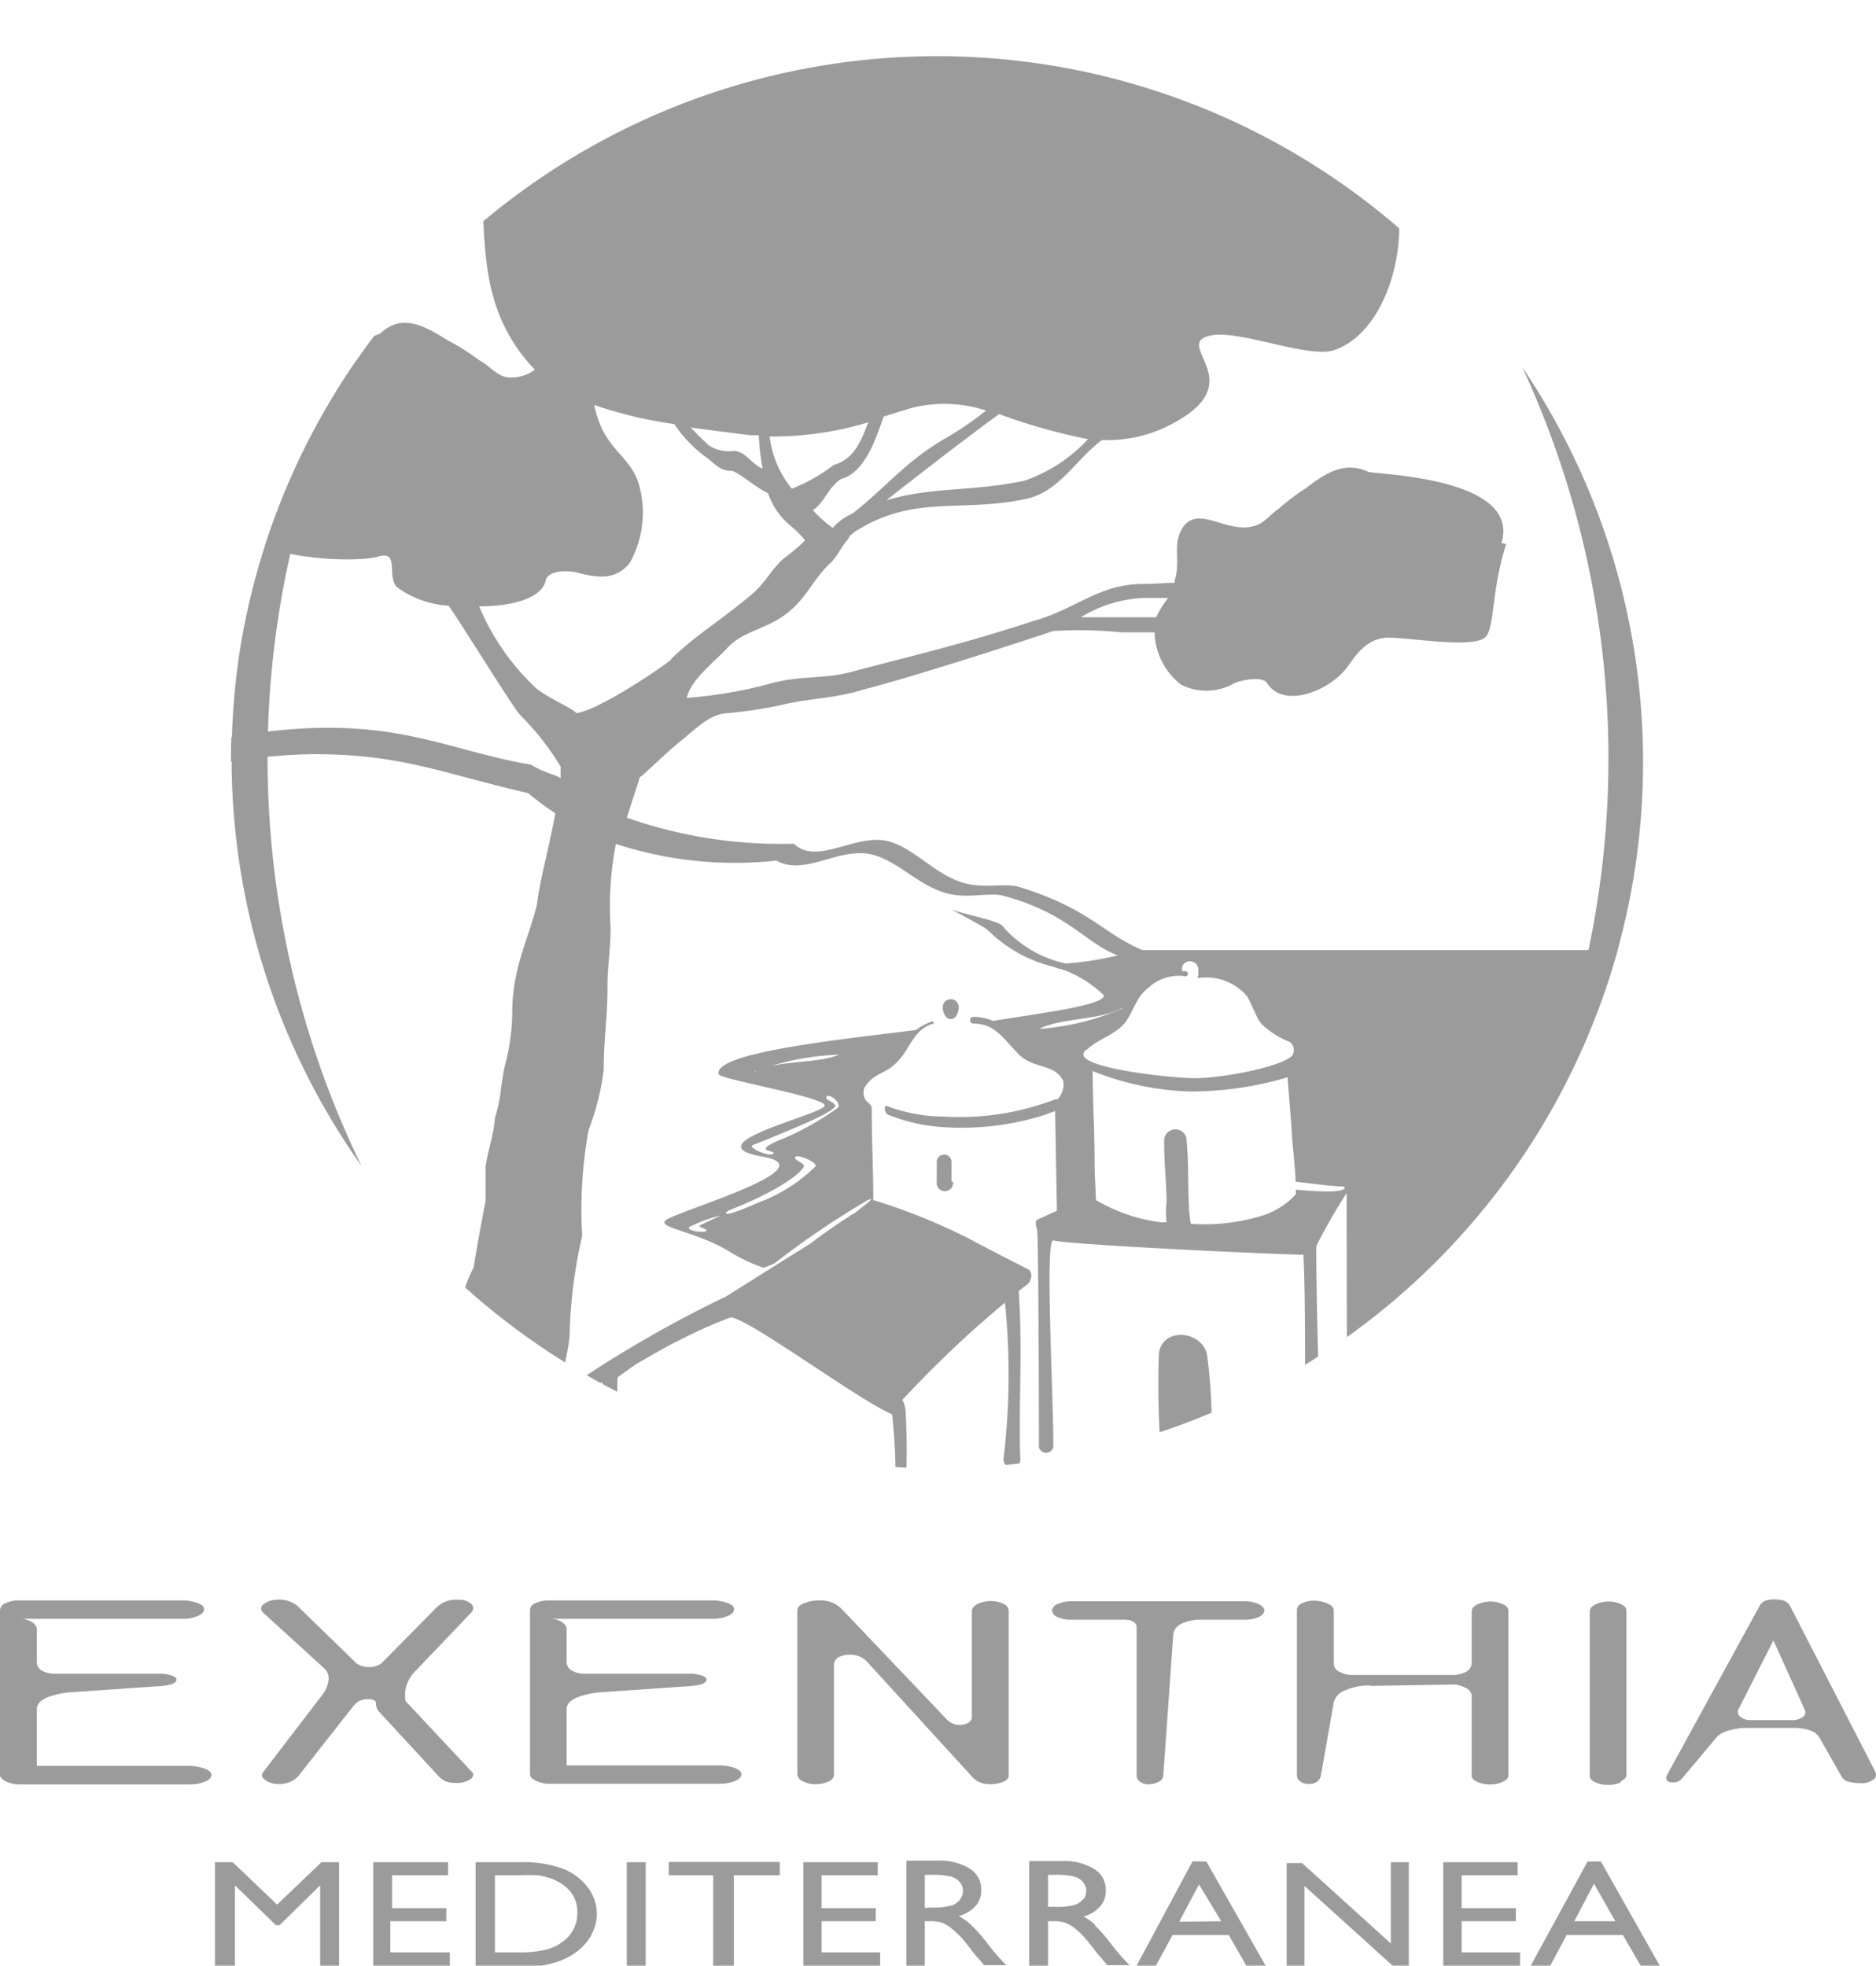 <?xml version="1.0" encoding="UTF-8"?> <svg xmlns="http://www.w3.org/2000/svg" xmlns:xlink="http://www.w3.org/1999/xlink" viewBox="0 0 84.49 88.53"><defs><clipPath id="a" transform="translate(0 2.53)"><path d="M42.24,0A31.8,31.8,0,1,0,74,31.79,31.79,31.79,0,0,0,42.24,0Z" fill="none"></path></clipPath></defs><path d="M65.83,85.4V84h2.44v-.59H65.83V81.93h2.52v-.59H65V86h3.46V85.4Zm-4.11-12,3.64-.06a1.23,1.23,0,0,1,.65.15.44.44,0,0,1,.27.34v3.62c0,.11.09.2.25.27a1.26,1.26,0,0,0,.57.12,1.28,1.28,0,0,0,.58-.12c.16-.07.24-.16.25-.27V70c0-.11-.08-.2-.22-.27a1.47,1.47,0,0,0-.52-.13,1.56,1.56,0,0,0-.64.12c-.17.09-.27.19-.27.32v2.35a.46.46,0,0,1-.24.37,1.33,1.33,0,0,1-.63.15H60.94a1.23,1.23,0,0,1-.62-.15.4.4,0,0,1-.25-.37V70c0-.13-.1-.23-.28-.31a1.72,1.72,0,0,0-.63-.13,1.29,1.29,0,0,0-.52.12.36.36,0,0,0-.23.28v7.47a.35.35,0,0,0,.13.26.64.64,0,0,0,.41.13.61.61,0,0,0,.4-.13.45.45,0,0,0,.14-.26l.58-3.29a.76.76,0,0,1,.42-.5,2.75,2.75,0,0,1,1.23-.26M10.58,86V82.38l1.85,1.8h.16l1.83-1.8V86h.85V81.34h-.79l-2,1.91-2-1.91h-.8V86Zm4-13.41a.63.63,0,0,1,.22.53,1.43,1.43,0,0,1-.35.77L11.84,77.3q-.11.17.09.33a1,1,0,0,0,.64.19,1.2,1.2,0,0,0,.55-.12,1,1,0,0,0,.38-.32l2.36-3a1.15,1.15,0,0,1,.27-.27A.8.8,0,0,1,16.6,74c.22,0,.33.06.33.17a.57.57,0,0,0,.13.38l2.65,2.87a1.05,1.05,0,0,0,.3.25,1.07,1.07,0,0,0,.48.1,1.12,1.12,0,0,0,.73-.19c.12-.12.13-.24,0-.34l-2.92-3.12c-.05,0-.07-.21-.05-.47a1.57,1.57,0,0,1,.47-.93l2.52-2.64a.26.26,0,0,0,0-.36.81.81,0,0,0-.61-.2,1.24,1.24,0,0,0-.95.33l-2.49,2.52a.85.85,0,0,1-.57.18.91.91,0,0,1-.58-.18l-2.57-2.5a1.09,1.09,0,0,0-.42-.27,1.34,1.34,0,0,0-.62-.08,1,1,0,0,0-.58.22.23.23,0,0,0,0,.36Zm3,12.81V84H20.1v-.59H17.66V81.93h2.52v-.59H16.81V86h3.45V85.4ZM48.78,83a.78.78,0,0,1-.37.26,2.94,2.94,0,0,1-.89.09H47.2V81.91h.25a3.83,3.83,0,0,1,.9.07.8.8,0,0,1,.42.25.6.6,0,0,1,.15.4.65.65,0,0,1-.14.4m.57,1.16a2.19,2.19,0,0,0-.55-.4,1.55,1.55,0,0,0,.74-.45,1,1,0,0,0,.26-.7,1.09,1.09,0,0,0-.53-1,2.58,2.58,0,0,0-1.43-.35H46.35V86h.85V84h.22a1.58,1.58,0,0,1,.59.08,2,2,0,0,1,.4.24,4,4,0,0,1,.48.46l.29.36.26.34.17.19,0,0,.26.31h1l-.31-.33c-.13-.14-.29-.34-.5-.6a6.7,6.7,0,0,0-.77-.88M43.77,70v4.8q0,.24-.33.33a.93.93,0,0,1-.44,0,.83.83,0,0,1-.31-.17l-4.76-5a1.39,1.39,0,0,0-.38-.28,1.35,1.35,0,0,0-.61-.13,1.92,1.92,0,0,0-.71.12c-.21.08-.31.18-.32.32v7.38a.38.38,0,0,0,.23.32,1.25,1.25,0,0,0,.59.14,1.44,1.44,0,0,0,.6-.13.36.36,0,0,0,.23-.31V72.43a.4.4,0,0,1,.29-.36,1.26,1.26,0,0,1,.62-.06,1,1,0,0,1,.56.28l4.74,5.19a1,1,0,0,0,.33.25,1.21,1.21,0,0,0,.54.1,1.73,1.73,0,0,0,.55-.11c.15-.07.23-.16.24-.26V70a.35.35,0,0,0-.21-.28,1.33,1.33,0,0,0-.54-.14,1.48,1.48,0,0,0-.63.12c-.18.09-.27.19-.28.32M37,85.4V84h2.44v-.59H37V81.93h2.53v-.59H36.18V86h3.46V85.4Zm4.65-2V81.91h.25a3.83,3.83,0,0,1,.9.07.8.8,0,0,1,.42.25.6.6,0,0,1,.15.4.65.65,0,0,1-.14.4.76.76,0,0,1-.38.26,2.82,2.82,0,0,1-.88.09Zm0,2.62V84h.22a1.62,1.62,0,0,1,.59.08,1.72,1.72,0,0,1,.39.24,4.91,4.91,0,0,1,.49.46l.29.36.26.34.17.19,0,0,.26.31h1l-.31-.33c-.13-.14-.3-.34-.5-.6a7.55,7.55,0,0,0-.77-.88,2.24,2.24,0,0,0-.56-.4,1.59,1.59,0,0,0,.75-.45,1,1,0,0,0,.26-.7,1.09,1.09,0,0,0-.53-1,2.62,2.62,0,0,0-1.44-.35H40.82V86Zm11.46-2L54,82.34,55,84Zm.6-2.72L51.19,86h.87l.75-1.38h2.53L56.13,86H57l-2.67-4.69ZM33.05,86V81.93h2.07v-.6h-5v.6h2V86Zm-4.82,0h.85V81.34h-.85Zm-3.49-8.19H32.4a1.83,1.83,0,0,0,.68-.12c.19-.07.3-.17.31-.3s-.12-.23-.32-.3a2.27,2.27,0,0,0-.72-.11H25.52V74.44q0-.31.45-.51a3.68,3.68,0,0,1,1.21-.25l3.89-.27a2.59,2.59,0,0,0,.51-.08q.23-.08.24-.21c0-.09-.1-.16-.26-.2a1.74,1.74,0,0,0-.53-.07H26.39a1.24,1.24,0,0,1-.64-.14.46.46,0,0,1-.23-.37V70.83c0-.11-.08-.21-.22-.31a1,1,0,0,0-.52-.14h7.28a1.83,1.83,0,0,0,.7-.12c.2-.08.3-.19.3-.32s-.13-.22-.32-.28a2,2,0,0,0-.68-.11H24.74a1.41,1.41,0,0,0-.61.12.35.35,0,0,0-.26.3v7.4c0,.12.09.22.26.3a1.41,1.41,0,0,0,.61.14M26,83.64a1.55,1.55,0,0,1-.63,1.26,2.05,2.05,0,0,1-.43.26,2.46,2.46,0,0,1-.59.17,5.17,5.17,0,0,1-1,.07H22.29V81.93h1.06a8.41,8.41,0,0,1,.89,0,3.65,3.65,0,0,1,.59.15,2.14,2.14,0,0,1,.54.29A1.45,1.45,0,0,1,26,83.64m.65.93a1.83,1.83,0,0,0,.23-.9,2,2,0,0,0-.41-1.2,2.61,2.61,0,0,0-1.13-.84,5.24,5.24,0,0,0-1.92-.29h-2V86h1.88c.53,0,.88,0,1.07,0a4.45,4.45,0,0,0,.62-.14,3.08,3.08,0,0,0,1-.5,2.41,2.41,0,0,0,.65-.75m21-14.9a.38.38,0,0,0-.26.27.34.34,0,0,0,.23.31,1.41,1.41,0,0,0,.6.13h2.4c.36,0,.55.11.58.31v6.68a.36.36,0,0,0,.11.27.59.59,0,0,0,.39.15.91.91,0,0,0,.49-.11.33.33,0,0,0,.21-.27l.45-6.35a.62.62,0,0,1,.37-.5,2,2,0,0,1,.92-.18h1.94a1.59,1.59,0,0,0,.62-.12c.16-.08.24-.17.25-.29s-.1-.22-.27-.3a1.56,1.56,0,0,0-.64-.12H48.22a1.41,1.41,0,0,0-.57.12M62.72,86h.73V81.34h-.81V85l-4-3.62h-.69V86h.8V82.41ZM1.66,77V74.44c0-.21.15-.38.44-.51a3.68,3.68,0,0,1,1.21-.25l3.89-.27a2.59,2.59,0,0,0,.51-.08q.23-.08.24-.21c0-.09-.1-.16-.26-.2a1.74,1.74,0,0,0-.53-.07H2.53a1.26,1.26,0,0,1-.65-.14.43.43,0,0,1-.22-.37V70.83a.46.46,0,0,0-.23-.31,1,1,0,0,0-.52-.14H8.2a1.81,1.81,0,0,0,.69-.12c.2-.08.3-.19.3-.32s-.13-.22-.32-.28a2,2,0,0,0-.67-.11H.87a1.41,1.41,0,0,0-.61.12A.37.37,0,0,0,0,70v7.4c0,.12.1.22.26.3a1.41,1.41,0,0,0,.61.14H8.53a1.83,1.83,0,0,0,.68-.12c.2-.07.3-.17.31-.3s-.12-.23-.32-.3A2.27,2.27,0,0,0,8.48,77Zm71.09,7H70.9l.89-1.69Zm2,2L72.1,81.31h-.6L68.94,86h.88l.74-1.38h2.53l.8,1.38ZM73,77.69c.16-.07.25-.16.25-.27V70c0-.11-.08-.2-.22-.27a1.41,1.41,0,0,0-.52-.13,1.56,1.56,0,0,0-.64.12c-.17.09-.27.19-.27.32v7.43c0,.11.09.2.25.27a1.26,1.26,0,0,0,.57.12,1.28,1.28,0,0,0,.58-.12M81.2,74.8a.85.85,0,0,1-.55.14H78.83a.67.67,0,0,1-.46-.16.26.26,0,0,1-.08-.31l1.58-3.12,1.4,3.1a.27.27,0,0,1-.07.35m3.18,2.83a.3.3,0,0,0,.08-.36l-3.85-7.49a.54.54,0,0,0-.41-.25,1.49,1.49,0,0,0-.56,0,.56.56,0,0,0-.35.19l-4.22,7.71a.2.2,0,0,0,0,.2c0,.07.11.11.25.12a.57.57,0,0,0,.29-.06.63.63,0,0,0,.17-.15l1.57-1.87a1.19,1.19,0,0,1,.51-.26,3.18,3.18,0,0,1,.73-.12h2.11c.68,0,1.09.16,1.25.45l1,1.76a.48.48,0,0,0,.32.22,2.09,2.09,0,0,0,.53.06.8.8,0,0,0,.6-.19" transform="translate(0 2.53)" fill="#9c9b9b"></path><g clip-path="url(#a)"><path d="M68.21,13.27a41.94,41.94,0,0,1,0,36.71,31.72,31.72,0,0,0,0-36.71m-51.93,0a31.72,31.72,0,0,0,0,36.71,41.94,41.94,0,0,1,0-36.71" transform="translate(0 2.53)" fill="#9c9b9b"></path><path d="M52.19,58.47a43.37,43.37,0,0,0,.11,4.68c0,.85,2.23.92,2.23.07a24.5,24.5,0,0,0-.17-4.75c-.25-1.1-2.06-1.24-2.17,0M37.87,44.94c-1.06.47-2.77.25-3.81.77-.12.06-.11,0,0,0a11.64,11.64,0,0,1,3.8-.74m-.24,2.31c0-.17-.48-.26-.4-.42s.67.23.53.49a12.66,12.66,0,0,1-2.4,1.37c-1.79.7-.18.53-.56.73-.21.1-1.1-.29-.9-.4,2.33-.93,3.67-1.52,3.73-1.77M36.21,50c0-.18-.48-.27-.39-.42s1,.24.91.42a7.22,7.22,0,0,1-2.57,1.63c-1.76.78-1.53.46-1.32.35,2.33-.92,3.31-1.73,3.37-2m-4.7,2.69c-.1.08.38.14.3.24s-.89,0-.78-.17a6.22,6.22,0,0,1,1.28-.49c.46-.16-.72.36-.8.42M25.9,59.79c-.22.17-.08.45.19.37a7.17,7.17,0,0,0,1-.43c.21-.1.36,5,.58,4.92.48-.09,0-5.06.17-5.17s.8-.59,1-.68c.69-.4,1.35-.78,1.82-1a19.59,19.59,0,0,1,2.26-1c.89.11,5.73,3.72,7.26,4.37a26.18,26.18,0,0,1,0,5.67.31.31,0,1,0,.61,0c-.07-1.89.13-3.47,0-5.69a1.31,1.31,0,0,0-.15-.63,49,49,0,0,1,4.62-4.38,31.64,31.64,0,0,1-.06,7,.38.38,0,1,0,.75,0c-.09-2.39.12-4.68-.07-7.52l.3-.24a.31.31,0,0,0,.11-.08c.18-.18.24-.54,0-.67-.84-.43-1.67-.85-2.51-1.3a26.37,26.37,0,0,0-4.45-1.81c0-1.6-.07-2.53-.07-4.14a.22.22,0,0,0-.07-.16c-.07-.09-.21-.17-.26-.32a.65.65,0,0,1,0-.44,1.64,1.64,0,0,1,.34-.4c.37-.29.69-.34,1-.63.72-.62.79-1.53,1.7-1.84a.06.06,0,1,0,0-.11,2.57,2.57,0,0,0-.72.38c-3.12.4-9.18,1-8.88,2,.07.22,4.68,1,4.77,1.39S31,49,34.38,49.57c2.75.49-3.22,2.25-4.27,2.78-.8.41,1.13.49,2.81,1.53a7.56,7.56,0,0,0,1.47.69c.18-.07.42-.16.49-.2a39.44,39.44,0,0,1,4.22-2.86c.21-.08.12,0,0,.12-.23.17-.59.47-.61.48a1.61,1.61,0,0,0-.28.17c-.6.38-1.15.77-1.67,1.17l-3.84,2.41a53.78,53.78,0,0,0-6.85,3.93m17-9.1c0-.34,0-.55,0-.89a.33.33,0,1,0-.66,0c0,.34,0,.55,0,.89a.37.37,0,1,0,.73,0m9.7-26.3a4.47,4.47,0,0,0-.55.88H50.51c-.67,0-1.27,0-1.83,0a5.86,5.86,0,0,1,2.89-.87l1,0M30.26,27.15c-.25.24-3.19,2.27-4.3,2.44-.15-.21-1.15-.61-1.8-1.11a10.72,10.72,0,0,1-2.58-3.7c1.47,0,2.84-.36,3-1.18.1-.43.95-.46,1.42-.34.94.25,1.76.34,2.37-.45a4.65,4.65,0,0,0,.44-3.39c-.28-1.16-1.13-1.51-1.67-2.58a4.85,4.85,0,0,1-.38-1.13,19.36,19.36,0,0,0,3.61.86,5.87,5.87,0,0,0,1.44,1.5c.42.3.58.61,1.18.61.49.21,1,.72,1.6,1a3.28,3.28,0,0,0,1,1.46,4.24,4.24,0,0,1,.67.67,9.47,9.47,0,0,1-1,.84c-.59.56-.81,1.1-1.44,1.62-1.37,1.15-2.48,1.8-3.64,2.92m6.43-6.74c.52-.35.67-1,1.27-1.41,1.08-.27,1.58-1.86,1.92-2.81l1.23-.38a6.07,6.07,0,0,1,3.38.11,14.19,14.19,0,0,1-1.76,1.21c-1.85,1.06-2.64,2.15-4.23,3.41l-.21.11a2.48,2.48,0,0,0-.71.56,6.43,6.43,0,0,1-.89-.8M39.92,20c.85-.67,3.66-2.86,5.08-3.88a26.13,26.13,0,0,0,4,1.13,7,7,0,0,1-2.86,1.87c-2.36.5-4.2.27-6.21.88m-.82-3.52c-.25.6-.54,1.65-1.56,1.93a7.67,7.67,0,0,1-1.89,1.07,4.63,4.63,0,0,1-1-2.35,15,15,0,0,0,4.48-.65m-4.8,2.09c-.46-.16-.75-.78-1.3-.79a1.69,1.69,0,0,1-1.09-.23c-.09-.08-.48-.44-.85-.83.83.12,1.73.23,2.69.35l.38,0a12,12,0,0,0,.17,1.47M50.5,42.91c.12-.08.1,0,0,0a11.4,11.4,0,0,1-3.69.9c1-.51,2.71-.38,3.7-.93M49,44.7c.5-.46,1.35-.67,1.74-1.27s.46-1.08,1-1.49a2,2,0,0,1,1.64-.5c.15,0,.19-.21,0-.23l-.14,0V41a.38.38,0,0,1,.73.18v.19c0,.06-.07.15,0,.15a2.41,2.41,0,0,1,2.16.78c.22.28.46,1.09.72,1.32a3.77,3.77,0,0,0,1.22.77.44.44,0,0,1,.11.64c-.42.45-3,1-4.39,1-1,0-5.73-.49-4.9-1.25m.3.92a12.68,12.68,0,0,0,4.5.93,15.55,15.55,0,0,0,4.3-.64c.06.9.13,1.54.19,2.48,0,.31.15,1.49.17,2.22.71.08,1.48.2,2.19.22.2.32-1.35.22-2.19.14a.47.47,0,0,1,0,.22,3.44,3.44,0,0,1-1.67,1,8.9,8.9,0,0,1-3.05.32s-.1-.69-.08-.74c-.07-1.5,0-1.8-.12-3.14a.51.51,0,0,0-1,.09c0,1.16.09,1.71.11,2.79a4.11,4.11,0,0,0,0,.93l-.26,0a7.64,7.64,0,0,1-2.92-1s-.06-1.32-.06-1.37c0-1.93-.08-2.69-.09-4.52m18.41-23.7c.91-3-5.75-3.09-6-3.21-1.06-.49-1.92.05-2.81.74a9.24,9.24,0,0,0-1.18.89c-.46.31-.66.69-1.19.82-1.19.32-2.42-.92-3.13,0-.56.78-.11,1.53-.41,2.45l0,.1c-.43,0-.88.05-1.41.05-2,0-3,1.12-4.92,1.66-3.07,1-4.79,1.4-8,2.24-1.39.41-2.28.2-3.7.54a19.94,19.94,0,0,1-3.94.69c.19-.83,1.17-1.54,1.86-2.28s1.75-.81,2.67-1.54,1.15-1.54,2-2.31c.29-.32.43-.67.72-1a.37.37,0,0,0,.08-.15,2,2,0,0,1,.45-.33c2.57-1.53,4.6-.73,7.5-1.35,1.5-.32,2.24-1.78,3.42-2.65a6.21,6.21,0,0,0,3.54-.95c3-1.8-.39-3.41,1.37-3.76,1.28-.26,4.27,1,5.48.68,1.84-.56,3-3.13,3-5.6,0-1.6-.32-8.87-1.25-10.17H22.88c-1.27,2.41-1.46,10.6-.7,13.21a7.6,7.6,0,0,0,1.91,3.42,1.76,1.76,0,0,1-1.12.35c-.56,0-.86-.5-1.41-.79a9.75,9.75,0,0,0-1.41-.89c-1.07-.68-2.07-1.19-3-.32-.22.22-6.67,1.85-4.9,5.5,1.27,2.59-1.52,1-1.91,2-1,2.59,5.4,2.94,6.68,2.57,1-.3.38.86.85,1.37a4.4,4.4,0,0,0,2.34.84c.83,1.22,3,4.76,3.23,4.93l.05.06A11.75,11.75,0,0,1,25.25,32c0,.17,0,.35,0,.52-.25-.18-.7-.22-1.34-.61-3.15-.54-5.32-1.68-9.18-1.66-4.14,0-7.55,1.34-9.06,1.06,0,.55,0,.4,0,1,1.64.27,4.94-.93,8.9-.87,3.66.06,5.48.89,9.21,1.75a15,15,0,0,0,1.23.91c-.27,1.51-.7,3-.83,4.13-.4,1.59-1.11,2.86-1.11,4.84a9.6,9.6,0,0,1-.26,2.12c-.28,1-.2,1.65-.52,2.63-.07.83-.29,1.35-.42,2.18,0,.6,0,1.09,0,1.56-.21,1.08-.39,2.07-.54,3a6.94,6.94,0,0,0-.76,2.83c-.39,1.28-.9,3.91-1.28,5.7-.09.41,1.63.52,2.23.52,2.27,0,2.95-.17,3-.6.17-1.24.81-2.41.81-3.11,0-1,.33-1.56.33-2.59a22.31,22.31,0,0,1,.56-4.18,20,20,0,0,1,.29-4.77,11.62,11.62,0,0,0,.68-2.7c0-1.47.17-2.3.17-3.77,0-1,.14-1.61.14-2.66a14.41,14.41,0,0,1,.24-3.75,17.29,17.29,0,0,0,7.23.75c1.29.73,2.85-.66,4.35-.26,1.17.31,2.1,1.44,3.39,1.75.95.23,1.85-.08,2.5.1,2.92.79,3.67,2.13,5.13,2.68a14.25,14.25,0,0,1-2.26.36l-.1,0a5.17,5.17,0,0,1-2.86-1.72c-.28-.24-1.94-.54-2.31-.73s1.44.75,1.67.94a6.26,6.26,0,0,0,3,1.67.67.67,0,0,0,.24.08l.26.08a5.34,5.34,0,0,1,1.74,1.12c0,.44-2.56.76-5,1.15a2.19,2.19,0,0,0-.88-.18.15.15,0,1,0,0,.3c1,0,1.36.71,2.05,1.39s1.63.4,2,1.21a.93.93,0,0,1-.08.54.67.67,0,0,1-.19.27l-.09,0a12,12,0,0,1-5,.78,7.41,7.41,0,0,1-2.57-.47c-.17-.09-.14.32.05.39a8,8,0,0,0,2.39.55A12.45,12.45,0,0,0,47,47.7l.52-.19L47.6,52l-.88.4c-.16.08,0,.41,0,.55.05,1.33.07,7.12.07,9.68a.33.33,0,0,0,.65,0c0-2.56-.39-9.38,0-9.29.93.21,10.32.64,11.26.64.11,1.76.07,6.91.07,9.16a.51.51,0,0,0,0,.13c.1.53.8.33.77-.21-.13-2.06-.26-7.11-.26-9.47a26.87,26.87,0,0,1,1.37-2.39c0,1.07,0,10.87.07,10.88v1.51l8.31-.21c.38-2-.71-3.41.89-5,5-5,5-11,5.21-18.12H51.45c-1.76-.73-2.34-1.85-5.54-2.84-.63-.2-1.55.08-2.49-.18-1.28-.36-2.17-1.5-3.33-1.86-1.49-.45-3.26,1.11-4.34.09a20.91,20.91,0,0,1-7.51-1.17c0-.07.32-1,.58-1.84.1,0,1.07-1,1.84-1.62s1.3-1.2,2.09-1.25a20.5,20.5,0,0,0,2.36-.35c1.44-.35,2.36-.28,3.77-.71,2.91-.76,8.36-2.57,8.55-2.64a19.12,19.12,0,0,1,3.08.06H52a3.06,3.06,0,0,0,1.2,2.36,2.52,2.52,0,0,0,2.41-.08c.43-.17,1.27-.29,1.45,0,.73,1.16,2.72.4,3.56-.64.35-.45.88-1.45,2-1.4,1.32.05,4,.52,4.35-.11s.21-2,.86-4.11M42.82,42.47a.36.36,0,0,0-.36.37c0,.2.11.53.36.53s.36-.33.36-.53a.36.36,0,0,0-.36-.37" transform="translate(0 2.53)" fill="#9c9b9b"></path></g></svg> 